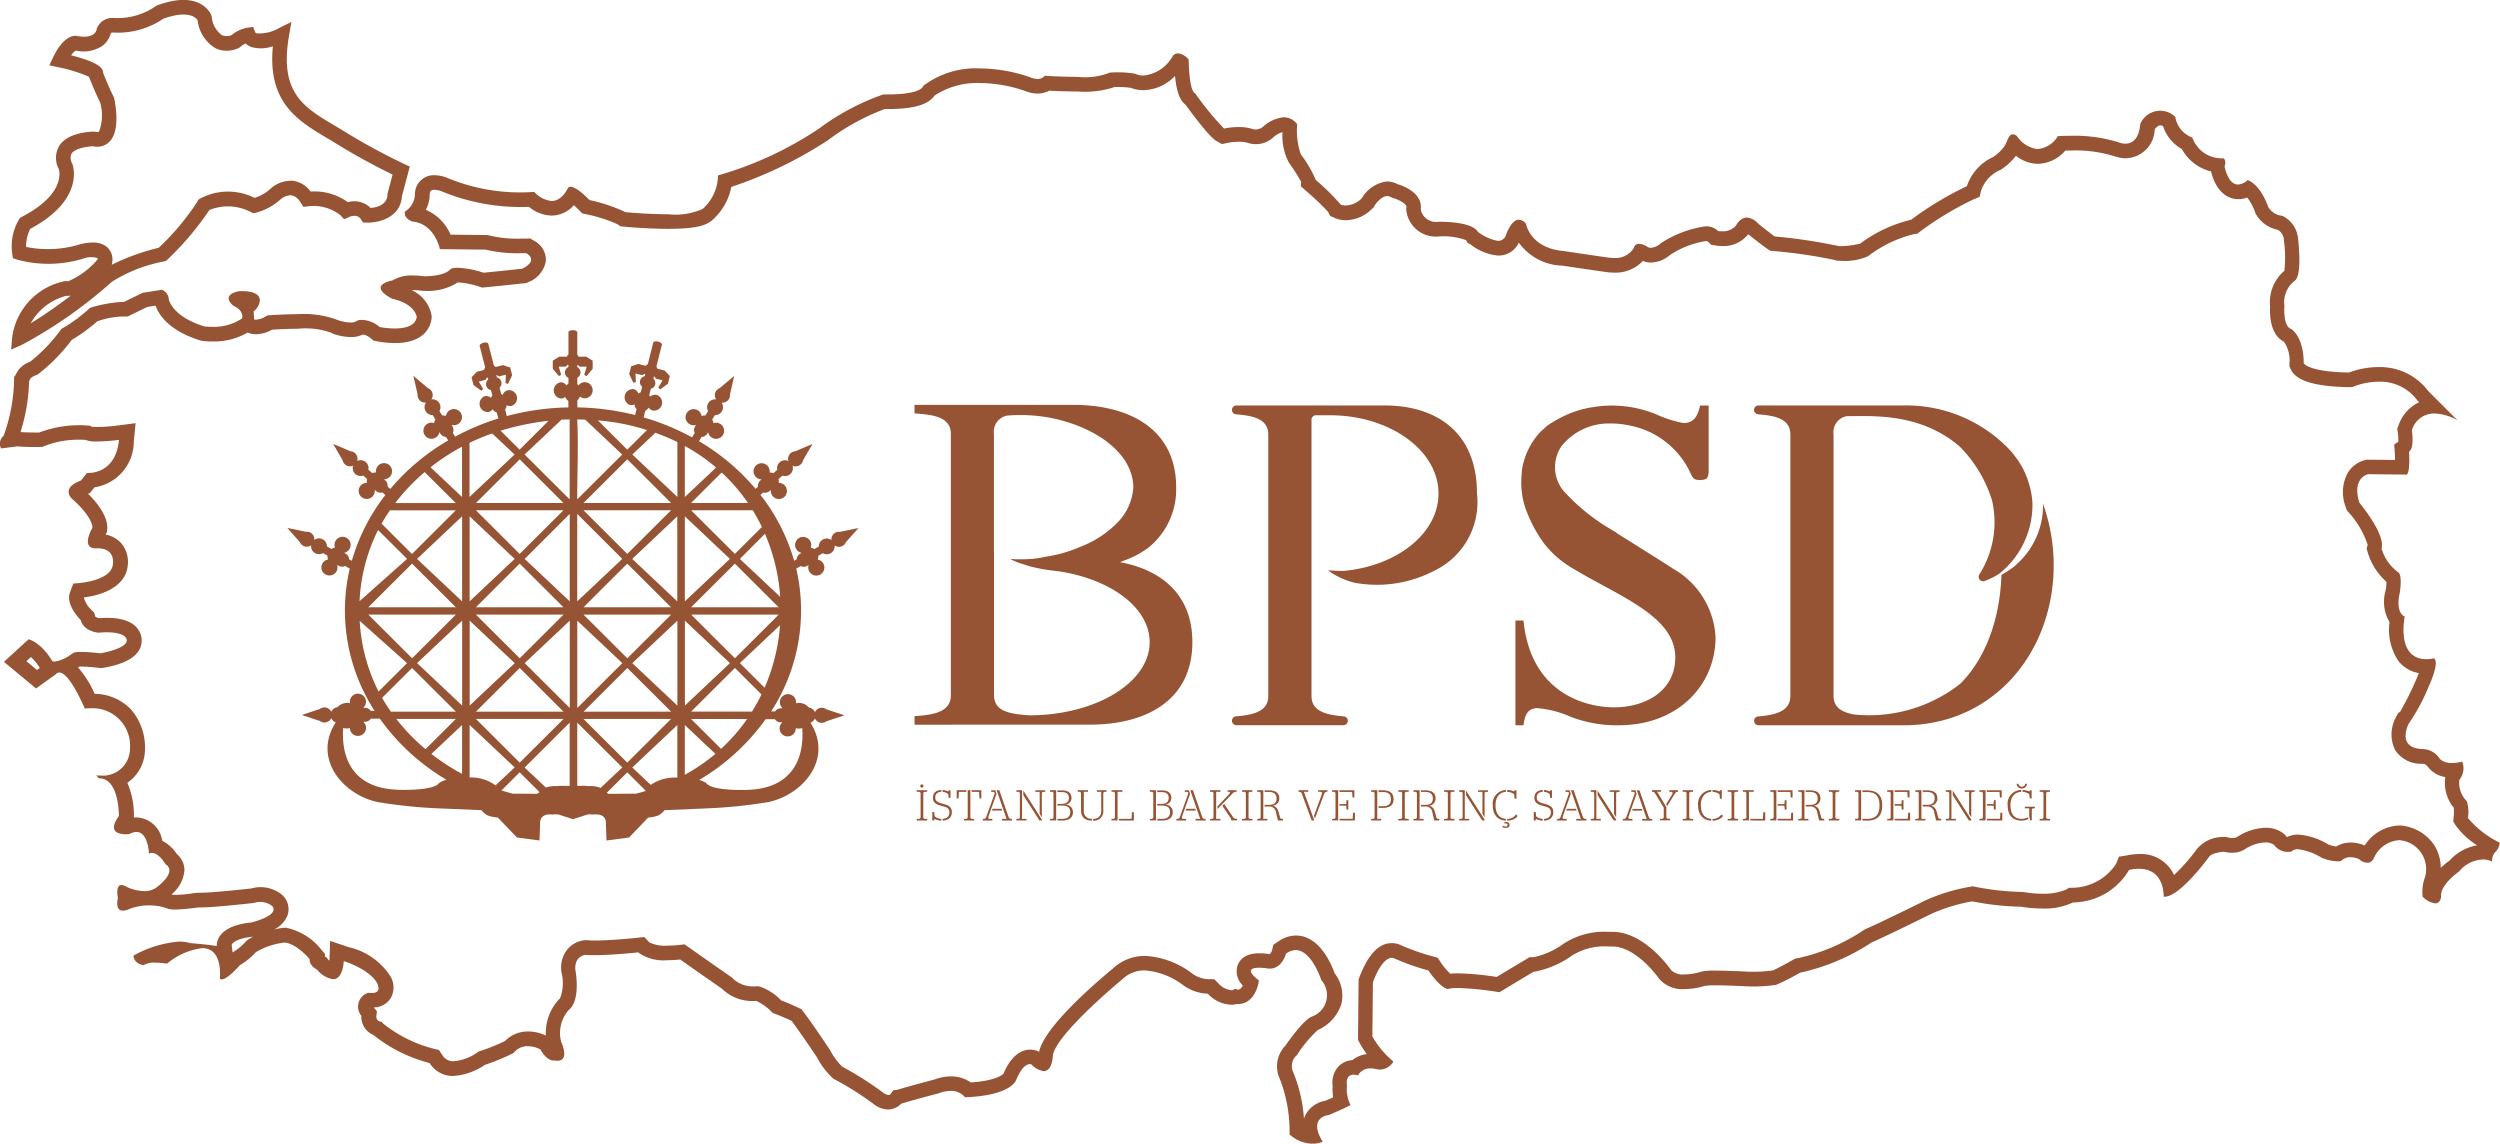 <svg xmlns="http://www.w3.org/2000/svg" width="155" height="70.904" viewBox="0 0 155 70.904">
  <g id="Group_1693" data-name="Group 1693" transform="translate(-97.074 -119.207)">
    <g id="Group_1644" data-name="Group 1644" transform="translate(97.074 119.207)">
      <g id="Group_1642" data-name="Group 1642" transform="translate(0.693 0)">
        <path id="Path_1489" data-name="Path 1489" d="M100.141,140.88l.061-.756a4.106,4.106,0,0,1,3.224-3.476l.113-.026.111.032a4.851,4.851,0,0,0,1.857-1.374.128.128,0,0,0-.018-.077,1.461,1.461,0,0,0-.918.05,7.4,7.4,0,0,1-4.061.051l-.265-.088-.039-.277a3.261,3.261,0,0,1,.424-2.13l.065-.1.1-.054c2.7-1.394,2.347-2.821,2.3-2.962a1.474,1.474,0,0,1,.036-1.459c.548-.839,1.973-.865,2.146-.865h0l.094.01c.163.035.2-.007.22-.023a2.817,2.817,0,0,0,.062-1.805c-.331-.67-.645-1.469-.69-1.584a9.01,9.01,0,0,0-1.9-.59l-.555-.123.244-.513c.582-1.22,1.192-1.315,1.366-1.315l.083.008c1.066.2,1.216-.286,1.236-.385l.01-.073.032-.055a1.017,1.017,0,0,1,1.018-.6,4.138,4.138,0,0,0,2.588-.719l.053-.04.063-.024c2.708-1,3.325.553,3.35.619l.02.068a1.588,1.588,0,0,0,.634,1.16.775.775,0,0,0,.6,0,2.082,2.082,0,0,1,.993-.463l.341-.041.131.318a.116.116,0,0,0,.08.074,2.414,2.414,0,0,0,1.364-.306l.8-.4-.151.882c-.6,3.5.908,4.4,2.819,5.536.214.127.43.256.647.39a38.542,38.542,0,0,0,3.681,2l.346.159-.488,1.833c-.087,1.347-1.461,1.662-2.176,1.641l-.237-.007-.129-.2c-.223-.346-.658-.174-.743-.136l-.3.135-.224-.245A2.689,2.689,0,0,0,118.54,132l-.283.034-.153-.241a.9.9,0,0,0-.589-.479.989.989,0,0,0-.683.264,3.709,3.709,0,0,1-1.51.816l-.15.038-.142-.061a3.054,3.054,0,0,0-2.6-.143,18.26,18.26,0,0,1-2.6,3.072l-.086.084-.116.03a9.218,9.218,0,0,0-3.238,1.259,28.639,28.639,0,0,1-5.56,3.9Zm3.406-3.33a3.535,3.535,0,0,0-2.2,1.707c.559-.341,1.389-.888,2.5-1.727A1.077,1.077,0,0,1,103.547,137.55Zm1.648-3.305a1.336,1.336,0,0,1,.884.274,1.049,1.049,0,0,1,.31,1.034l-.011.068a13.878,13.878,0,0,1,2.911-1.052,15.559,15.559,0,0,0,2.391-2.851l.051-.114.1-.071a3.668,3.668,0,0,1,3.4-.057,2.635,2.635,0,0,0,.968-.548,1.89,1.89,0,0,1,1.418-.512,1.621,1.621,0,0,1,1.087.667,3.532,3.532,0,0,1,2.31.659,1.426,1.426,0,0,1,1.408.359c.352-.029,1.023-.17,1.048-.818l0-.05.318-1.2c-.613-.3-1.963-.977-3.435-1.886-.212-.132-.424-.258-.634-.383-1.816-1.081-3.689-2.2-3.353-5.689a2.207,2.207,0,0,1-1.332.049,1.044,1.044,0,0,1-.359-.222,1.39,1.39,0,0,0-.331.216l-.041.036-.048.025a1.684,1.684,0,0,1-1.43.028,2.32,2.32,0,0,1-1.125-1.745c-.063-.105-.492-.68-2.126-.094a5.027,5.027,0,0,1-3.173.853c-.02,0-.053.014-.089.068a1.416,1.416,0,0,1-.545.78,2.134,2.134,0,0,1-1.619.274,1.033,1.033,0,0,0-.291.294c1.77.449,1.984.816,1.983,1.089.1.249.375.928.648,1.475l.025.05.012.055c.073.327.4,2-.292,2.69a1.066,1.066,0,0,1-1,.28c-.374.009-1.135.125-1.35.456a.661.661,0,0,0,.044.619l.009.022c.034.09.789,2.209-2.615,4.024a2.439,2.439,0,0,0-.256,1.12,6.821,6.821,0,0,0,3.231-.129A3.1,3.1,0,0,1,105.2,134.244ZM105.021,124h0Zm-.828-1.677Zm2.2-1.105h0Z" transform="translate(-100.141 -119.207)" fill="#965435"/>
      </g>
      <g id="Group_1643" data-name="Group 1643" transform="translate(0 3.313)">
        <path id="Path_1490" data-name="Path 1490" d="M169.926,135.258c.1,1.116.358,1.574.648,1.789,1.454,1.992,1.819,2.2,1.959,2.277l.3.169.336-.073a3.813,3.813,0,0,1,.716-.072,1.9,1.9,0,0,1,.547.067,1.589,1.589,0,0,0,.508.082,1.568,1.568,0,0,0,1.032-.382l.014-.012.017-.016a1.538,1.538,0,0,1,.586-.338,3.551,3.551,0,0,0,.407,1.909,11.971,11.971,0,0,1,.749,1.167l-.022.282.341.3a16.65,16.65,0,0,1,1.355,1.291l.124.25.3.132a1.7,1.7,0,0,0,.68.132,2.336,2.336,0,0,0,1.612-.7l.092-.083.066-.113c.119-.195.466-.6.782-.6a.578.578,0,0,1,.263.075l.081.043.094.025c.23.065.793.326.761.556l-.019.138.023.137a1.84,1.84,0,0,0,1.849,1.539,2.337,2.337,0,0,0,.252-.014h.02a3.96,3.96,0,0,1,1.569.235l.1.165.183.1.008.006a3.2,3.2,0,0,0,1.7.683,1.386,1.386,0,0,0,1.283-.8,3.428,3.428,0,0,0,2.7,1.425c.212.032,1.558.234,2.69.394a3.213,3.213,0,0,0,.5.038,2.312,2.312,0,0,0,1.8-.724,1.3,1.3,0,0,0,.509.1,1.852,1.852,0,0,0,1.156-.457,5.593,5.593,0,0,1,2.225-.872.483.483,0,0,1,.139.015l.194.208.3.052a2.424,2.424,0,0,0,.4.031,1.924,1.924,0,0,0,1.585-.706l.028-.027.018.018.044.035c.2.163.89.7,1.107.847l.186.122.221.021a31.37,31.37,0,0,1,3.812.561l.136.041.142,0a3.616,3.616,0,0,0,1.718-.263l.06-.033.054-.04a7.633,7.633,0,0,1,2.763-1.312l.229-.036.183-.142a19.516,19.516,0,0,1,3.282-1.974l.386-.16.1-.415a2.178,2.178,0,0,1,1.144-1.237l.048-.022.045-.027a3.6,3.6,0,0,0,.89-.816l.026-.033a2.213,2.213,0,0,0,1.359.5,2.3,2.3,0,0,0,1.7-.821c.11,0,.241-.005.387-.005a8.049,8.049,0,0,1,2.741.382l.009,0,.009,0a1.823,1.823,0,0,0,.6.1,1.845,1.845,0,0,0,1.8-1.8c.088-.11.224-.24.345-.24a.424.424,0,0,1,.171.047,2.514,2.514,0,0,0,1.165,1.418,2.83,2.83,0,0,0,1.814,1.393c.188.828.724,1.716,1.692,1.716a1.545,1.545,0,0,0,.549-.1,3.144,3.144,0,0,1,.488.918l.018.049.023.046a2.018,2.018,0,0,0,1.363.988.769.769,0,0,1,.379.573l0,.036,0,.035a7.391,7.391,0,0,1,.029,1.9,2.545,2.545,0,0,0-.883,2.2c-.03.524,0,1.759.853,2.188a2.029,2.029,0,0,1,.348,1.344v.194l.08.177c.321.712,1.5,1.075,3.618,1.109h.19l.172-.07a4.362,4.362,0,0,1,1.484-.268,2.85,2.85,0,0,1,2.369,1.137l.035.045.041.041.05.05a2.46,2.46,0,0,0-1.272,1.42l-.086.227.037.238a2.824,2.824,0,0,1,.028.563l-.252.173.037.517c.01.142.015.3.015.44l-1.648-.016h-.1l-.1.021a1.769,1.769,0,0,0-1.107.834,2.542,2.542,0,0,0-.1,2.09l.054.173.116.139a5.631,5.631,0,0,1,1.189,2.022l-.068.226.075.257a3.921,3.921,0,0,0,1.155,1.808,3.767,3.767,0,0,1-.045.527,2.469,2.469,0,0,0,.238,1.975,3.465,3.465,0,0,0,.563,2.427,2.064,2.064,0,0,0,1.251.733c-.058.157-.136.349-.242.581a18.883,18.883,0,0,1-.924,1.83l-.111.056-.135.258a2.216,2.216,0,0,0-.065,2.03,1.9,1.9,0,0,0,1.726.863l.036.017.045-.01a.656.656,0,0,1,.225.174,1.655,1.655,0,0,0,1.089.645,2.437,2.437,0,0,0,.52,1.9,2.708,2.708,0,0,1,0,.562l-.027.3.162.257a4.811,4.811,0,0,0,1.315,1.214,2.979,2.979,0,0,0-1.7.937,4.925,4.925,0,0,0-.551.461,2.7,2.7,0,0,0-.4-1.4,2.794,2.794,0,0,0-1.967-1.214l-.05-.007-.028,0a1.185,1.185,0,0,0-.128-.005,2.653,2.653,0,0,0-2.145,1.238,2.237,2.237,0,0,0-.863-.183,1.714,1.714,0,0,0-.907.248,2.359,2.359,0,0,1-.494-.131,4.151,4.151,0,0,0-1.845-.61,1.583,1.583,0,0,0-.7.151.109.109,0,0,1-.059-.045l-.065-.09-.085-.072a1.767,1.767,0,0,0-1.139-.366,3.4,3.4,0,0,0-1.755.571l.009-.019-.042.037a.688.688,0,0,1-.26.045,1.136,1.136,0,0,1-.277-.037l-.135-.034-.139.008a2.1,2.1,0,0,0-1.649.751,11.752,11.752,0,0,1-1.415,1.606,2.249,2.249,0,0,0-2.15-1.3,3.853,3.853,0,0,0-.809.092l-.457.073-.176.439a3.278,3.278,0,0,1-2.739,1.488l-.183,0-.174.111a3.618,3.618,0,0,1-1.5.257,6.944,6.944,0,0,1-1.123-.1l-.067-.011h-.068a16.289,16.289,0,0,1-2.842-.31l-.177-.04-.179.031a11.313,11.313,0,0,0-2.759.839c-.2.1-2.9,1.433-3.678,1.763l-.076.032-.068.045a12.006,12.006,0,0,1-4.057,1.74l-.183.021-.161.091c-.458.26-1.041.571-1.251.657a9.248,9.248,0,0,1-1.215.081c-.165,0-.328,0-.49-.014-.044,0-1.092-.056-1.851-.056a3.805,3.805,0,0,0-.861.058l-.044.011-.039.013a3.52,3.52,0,0,1-.976.154,1.057,1.057,0,0,1-.825-.265c-.256-.362-1.768-2.375-3.631-2.375l-.095,0c-.053,0-.138-.005-.247-.005a4.614,4.614,0,0,0-2.729.761,4.8,4.8,0,0,1-1.83.816h-.249l-.214.128c-.013.008-1.128.674-1.825,1.095a18.485,18.485,0,0,0-2.386-.223,4.611,4.611,0,0,0-.488.023,3.83,3.83,0,0,1-.6-.718l-.188-.274-.321-.087a14.192,14.192,0,0,1-1.949-.685,1.2,1.2,0,0,0-.55-.13c-.3,0-1.225,0-2.022,2.1l-.057.151,0,.161-.033,3.362,0,.228.106.2a5.428,5.428,0,0,0,.438.676,1.752,1.752,0,0,0-.9.376,1.294,1.294,0,0,0-.9.437,1.481,1.481,0,0,0-.32,1.156,3.191,3.191,0,0,0,.033.711c-.143.064-.31.137-.5.217a1.7,1.7,0,0,0-1.21.864,1.558,1.558,0,0,0-.1.252,9.229,9.229,0,0,0-.712-3,.912.912,0,0,1,.173-.853l.082-.073.062-.09a7.838,7.838,0,0,1,1.251-1.487h0l.033-.015a2.674,2.674,0,0,0,1.434-1.618,2.254,2.254,0,0,0-.418-1.882c-.221-.618-.966-2.345-2.4-2.346a1.9,1.9,0,0,0-1.14.4l-.263.173-.074.321a.726.726,0,0,1-.141.254l-.008,0-.015,0-.015,0a4.343,4.343,0,0,0-.615-.048c-.9,0-1.234.42-1.355.772a1.206,1.206,0,0,0,.329,1.222c-.065.139-.163.26-.3.26H173.8l-.135-.052-.187.09-.043,0a1.226,1.226,0,0,1-.822-.428l-.258-.257h-.368a1.847,1.847,0,0,1-.975-.335,5.307,5.307,0,0,0-2.932-1.109,2.89,2.89,0,0,0-2.009.785c-1.293,1.069-4.249,3.651-4.574,5.161l-.042-.021a1.137,1.137,0,0,0-.5-.114c-.472,0-1.145.259-1.668,1.5l0,0c-.081.08-.522.432-2.025.535a2.133,2.133,0,0,0-1.231-.376,2.955,2.955,0,0,0-1.007.19c-.269.07-1.659.438-2.32.644l-.247.028-.167.24a.22.22,0,0,1-.131.051.68.68,0,0,1-.349-.158,20.54,20.54,0,0,0-2.522-1.6,4.143,4.143,0,0,1-.738-1l-.022-.042-.026-.039c-.042-.063-1.039-1.557-1.6-2.3l-.135-.178-.2-.095c-.07-.033-.613-.286-1.058-.451a3.306,3.306,0,0,0-1.283-.842l-.152-.043-.165.017c-.012,0-.049,0-.1,0a1.789,1.789,0,0,1-1.275-.47l-.066-.071-.08-.055s-1.4-.974-2.588-1.813l-.286-.2-.345.042a6.324,6.324,0,0,1-.681.036,2.19,2.19,0,0,1-1.156-.2l-.309-.332-.451.049c-.015,0-1.55.167-2.607.167-.189,0-.348-.005-.474-.016l-.063-.005-.063,0a1.62,1.62,0,0,0-1.085.538,1.786,1.786,0,0,0-.406,1.359l0,.054.01.051a2.618,2.618,0,0,1-.092,1.616l-.055.043-.047.051a3.1,3.1,0,0,0-.775,2.2,2.657,2.657,0,0,0-1.095-.252,1.991,1.991,0,0,0-1.433.59,11.4,11.4,0,0,1-1.472.6l-.147.043-.124.089a3,3,0,0,1-1.44.525.782.782,0,0,1-.716-.4l-.2-.3-.352-.081a8.4,8.4,0,0,1-3.105-1.554l-.086-.1-.172-.049a.308.308,0,0,1-.167-.31l.039-.3-.2-.241a1.251,1.251,0,0,0,1.051-.576,1.339,1.339,0,0,0-.025-1.371h0a4.188,4.188,0,0,0-2.577-1.791l-1.152-.388L117.5,190.1c0,.008,0,.017,0,.026-.032-.03-.067-.063-.1-.1l-.085-.118-.1-.038.011-.16-.233-.279a3.743,3.743,0,0,0-2.177-1.349l-.086-.007-.086.009c-.054.006-.272.032-.567.1a1.656,1.656,0,0,0,.835-.907,1.19,1.19,0,0,0-.276-1.166l-.039-.043-.045-.038a2.1,2.1,0,0,0-1.894-.388c-.715.082-2.459.265-3.146.265h-.122a2.507,2.507,0,0,0-.345.035,8.376,8.376,0,0,1-1.048.1,1.732,1.732,0,0,1-.2-.009l-.086-.03a2.125,2.125,0,0,0,.8-1.51,1.305,1.305,0,0,0-.466-.975,2.466,2.466,0,0,0-.913-.836,1.683,1.683,0,0,0-1.57-1.443,1.558,1.558,0,0,0-.185.011v-.088a5.08,5.08,0,0,0-.408-2.069,2.517,2.517,0,0,0,1.093-2.06,3.593,3.593,0,0,0-.883-2.508,3.169,3.169,0,0,0-2.237-.948,6.431,6.431,0,0,0-1.028-1.637l.04-.026.056-.029c.028,0,.067,0,.116,0a10.272,10.272,0,0,1,1.091.084l.127.015.127-.021c1.285-.215,2.061-.639,2.306-1.259a1.184,1.184,0,0,0-.163-1.154c-.2-.278-.689-.684-1.9-.684-.157,0-.323.007-.5.02a.58.58,0,0,1-.235-.1l-.064-.245-.182-.176a1.6,1.6,0,0,1-.455-.752l.005-.014c1.285-.162,2.585-.74,2.709-1.961a1.783,1.783,0,0,0-.369-1.361,1.7,1.7,0,0,0-1-.573l.079-.148.018-.176c.038-.365-.081-1.112-1.188-2.211l.122-.045.157-.2.122-.152a2.87,2.87,0,0,0,2.437-2.844l.111-1.132-1.128.147a11.632,11.632,0,0,1-1.247.09,2.323,2.323,0,0,1-.345-.019l-.11-.06-.189-.016c-.018,0-.184-.015-.442-.015a6.882,6.882,0,0,0-2.507.451l-.291,0c-.356,0-.657-.01-.876-.028a11.349,11.349,0,0,0,.532-3.16l.012-.024c.065-.129.113-.223.406-.339l.117-.047.1-.077a11.041,11.041,0,0,0,2.006-2.062,10.453,10.453,0,0,0,1.592-1.162l.112-.034a5.046,5.046,0,0,1,1.557-.259h.209l.188-.092,1.029-.5.515-.082c.171.5.763,1.541,2.773,2.158l.073.022.075.01a4.922,4.922,0,0,0,.584.032,4.172,4.172,0,0,0,2.2-.551l.123.042a1.244,1.244,0,0,0,.4.061,2.057,2.057,0,0,0,.983-.279c.3-.022.918-.059,1.582-.059a4.784,4.784,0,0,1,2.1.245l.1.061.107.036a3.48,3.48,0,0,0,1,.171,1.671,1.671,0,0,0,.75-.159.985.985,0,0,1,.493.241l.17.137.214.044a6.118,6.118,0,0,0,1.115.108c1.844,0,2.2-1.038,2.262-1.484l.017-.116-.013-.117a2.137,2.137,0,0,0-1.231-1.562l.129,0a3.706,3.706,0,0,1,.514.038l.052.007.05,0h.077a3.479,3.479,0,0,0,2.043-.526h0a4.97,4.97,0,0,1,1.342.27l.172.052.179-.018c.016,0,1.568-.156,2.406-.249l.139-.015.128-.057a1.727,1.727,0,0,0,1.09-1.319,1.332,1.332,0,0,0-.734-1.245l-.233-.143-.273.01c-.008,0-.14,0-.343,0a7.468,7.468,0,0,1-1.888-.186l-.122-.036h-.127l-2.19-.023a2.911,2.911,0,0,0-1.533-1.541,2.167,2.167,0,0,0,.241-.978c.017-.265.2-.265.274-.265a1.47,1.47,0,0,1,.4.069,12.788,12.788,0,0,0,4.946,1c.178,0,.356,0,.533-.012a2.287,2.287,0,0,0,1.4.543,1.859,1.859,0,0,0,1.383-.643c.09.079.2.182.329.314l.185.189.258.059a9.163,9.163,0,0,1,1.921.612l.2.136.237.022c.057.006,1.422.133,2.731.133,1.736,0,2.367-.218,2.729-.55a3.635,3.635,0,0,0,1.172-2.05,25.887,25.887,0,0,0,5.951-2.867l.024-.015.023-.017a13.99,13.99,0,0,1,3.514-1.929l.2,0c1.584,0,2.5-.263,2.9-.844a4.838,4.838,0,0,1,2.824-.768,8.848,8.848,0,0,1,2.761.485,2.082,2.082,0,0,0,.79.167,1.513,1.513,0,0,0,.725-.177c.391.02,1.069.049,1.755.049a5.79,5.79,0,0,0,2.308-.28l.182,0a5.991,5.991,0,0,1,.816.054,2.121,2.121,0,0,0,.782.145,2.78,2.78,0,0,0,1.96-.891m52.491,4.266h0M219.9,142.34h0m-86.753.135h0m-9.444.089h0m81.854,2.343h0M191.537,145h0m7.741,1.071h0M98.992,171.294a2.956,2.956,0,0,1,.547.678l-.172.124-.656-.543.281-.258m3.18.464h0m145.266,6.14h0m-142.17,7.937h0m7.489,2.8a2.946,2.946,0,0,0-.326.2l-.086.063-.068.077a3.3,3.3,0,0,1-.751.613l-.032.018-.057-.463c.034-.117.324-.414,1.32-.509m66.037,5.77h0m-8.683-60.536a.4.4,0,0,0-.321.151,2.322,2.322,0,0,1-1.824,1.222,1.118,1.118,0,0,1-.523-.116,6.68,6.68,0,0,0-1.074-.083c-.288,0-.476.016-.476.016a4.192,4.192,0,0,1-2.015.265c-1.017,0-2.033-.066-2.033-.066a.55.55,0,0,1-.447.194,1.2,1.2,0,0,1-.463-.106,9.718,9.718,0,0,0-3.089-.545,5.4,5.4,0,0,0-3.527,1.077c-.172.483-1.585.536-2.2.536-.173,0-.283,0-.283,0a14.873,14.873,0,0,0-3.96,2.1,22.2,22.2,0,0,1-6.284,2.921,2.847,2.847,0,0,1-.952,2.079,4.169,4.169,0,0,1-2.136.329c-1.282,0-2.647-.129-2.647-.129a10.253,10.253,0,0,0-2.235-.752c-.654-.667-1-.822-1.171-.822a.171.171,0,0,0-.18.115c-.314.58-.675.765-1.006.765a1.689,1.689,0,0,1-1.072-.565c-.295.024-.583.034-.864.034a11.77,11.77,0,0,1-4.625-.943,2.434,2.434,0,0,0-.726-.126,1.172,1.172,0,0,0-1.177,1.144,1.294,1.294,0,0,1-.62,1.109c-.094.435.453.62.453.62,1.4.124,1.712,1.713,1.712,1.713l2.831.03a8.633,8.633,0,0,0,2.146.223c.23,0,.377-.006.377-.006.81.5-.251.967-.251.967-.843.094-2.4.248-2.4.248a5.815,5.815,0,0,0-1.6-.308c-.359,0-.449.091-.449.091-.355.41-1.355.436-1.6.436h-.053a4.619,4.619,0,0,0-.639-.047,2.276,2.276,0,0,0-1.288.3c-1.679.375,0,1.151,0,1.151,1.4.311,1.493,1.121,1.493,1.121-.086.581-.768.712-1.368.712a5.248,5.248,0,0,1-.934-.09,1.76,1.76,0,0,0-1.1-.442.867.867,0,0,0-.273.037.654.654,0,0,1-.437.125,2.641,2.641,0,0,1-.714-.125,5.924,5.924,0,0,0-2.587-.389c-.991,0-1.862.078-1.862.078a1.326,1.326,0,0,1-.7.26.366.366,0,0,1-.108-.012l-.03-.5a1,1,0,0,0,.374-.589c.092-.587-.658-.667-1.074-.667-.156,0-.265.011-.265.011-1.117.278-.281.9-.281.9.685.312.528.78.528.78a3.12,3.12,0,0,1-1.867.52,4,4,0,0,1-.467-.024c-2.025-.622-2.209-1.679-2.209-1.679a.656.656,0,0,0-.435-.592l-1.184.187-1.151.562a7.9,7.9,0,0,0-2.115.372,9.379,9.379,0,0,1-1.776,1.307,9.918,9.918,0,0,1-1.928,2.024c-.87.345-.843.87-1,.933a10.781,10.781,0,0,1-.652,3.671.623.623,0,0,0-.157.779l1.028-.127c.313.032.723.039,1.038.039.28,0,.487-.006.487-.006a5.785,5.785,0,0,1,2.311-.447c.227,0,.365.012.365.012a1.794,1.794,0,0,0,.72.1,12.483,12.483,0,0,0,1.364-.1c-.19,1.932-1.567,2.054-1.913,2.054-.05,0-.078,0-.078,0l-.375.468c-1.275.469-.559,1.121-.559,1.121,1.339,1.184,1.275,1.8,1.275,1.8-.636,1.193-.028,1.281.164,1.281a.466.466,0,0,0,.054,0l.1,0c1.131,0,.954.966.954.966-.093,1.151-2.456,1.214-2.456,1.214l-.221.589c-.251.777.686,1.683.686,1.683.188.716,1.09.777,1.09.777.193-.017.364-.024.516-.024.978,0,1.164.305,1.164.305.5.653-1.556,1-1.556,1a10.9,10.9,0,0,0-1.2-.089c-.57,0-.492.12-.578.12a2.212,2.212,0,0,1-1.065.48c-.116,0-.15-.045-.15-.045-.715-1.184-1.462-1.338-1.462-1.338l-1.525,1.4,1.991,1.65,1.214-.873a.3.3,0,0,1,.228-.116c.645,0,1.579,2.234,1.579,2.234.128-.011.25-.016.367-.016a2.32,2.32,0,0,1,2.434,2.506,1.677,1.677,0,0,1-1.832,1.664,2,2,0,0,1-.256-.014l.157.187h.024c1.25,0,1.221,2.333,1.221,2.333-.728,1.01.015,1.133.423,1.133a1.937,1.937,0,0,0,.229-.013.925.925,0,0,1,.435-.129c.733,0,.779,1.343.779,1.343a.4.4,0,0,1,.181-.043c.438,0,.846.7.846.7.777.5-.592,1.462-.592,1.462a1.266,1.266,0,0,1-.732.206,2.825,2.825,0,0,1-1.1-.266.636.636,0,0,0-.311-.111c-.39,0-.22.8-.22.8-.136.641.085.789.316.789a1.012,1.012,0,0,0,.4-.106,3.385,3.385,0,0,1,1.21-.221,3.287,3.287,0,0,1,1.219.221,2.133,2.133,0,0,0,.444.038,13.49,13.49,0,0,0,1.393-.131l.122,0c.924,0,3.33-.28,3.33-.28a1.221,1.221,0,0,1,.389-.064,1.206,1.206,0,0,1,.732.249c.529.589-1.275,1.027-1.275,1.027-2.3.217-2.148,1.462-2.148,1.462-.5-.093-1.649-.184-1.649-.184a2.3,2.3,0,0,0-.68-.094,6.918,6.918,0,0,0-2.837.87c.033.529.622.592.622.592a1.326,1.326,0,0,1,.732-.155,4.874,4.874,0,0,1,.73.061,4.171,4.171,0,0,1,2.18-.961c1.32,0,1.088,1.895,1.088,1.895a.159.159,0,0,0,.117.045c.366,0,1.128-.886,1.128-.886a4.188,4.188,0,0,0,.993-.809,4.5,4.5,0,0,1,1.777-.592c.749.06,1.556,1.027,1.556,1.027-.03.434.465.655.465.655a1.581,1.581,0,0,0,.987.591c.629,0,.662-1.122.662-1.122,1.679.558,2.055,1.339,2.055,1.339.278.553-.075.64-.324.64a1.183,1.183,0,0,1-.205-.018.9.9,0,0,0-.435,1.432,1.215,1.215,0,0,0,.747,1.185,9.254,9.254,0,0,0,3.486,1.743,1.676,1.676,0,0,0,1.47.8,3.955,3.955,0,0,0,1.965-.693,13.348,13.348,0,0,0,1.77-.731,1.084,1.084,0,0,1,.88-.422,1.775,1.775,0,0,1,.781.2c.347.623.692.691.826.691a.27.27,0,0,0,.059-.005,1.051,1.051,0,0,0,.172.016c.794,0,.227-1.188.227-1.188a2.17,2.17,0,0,1,.462-1.948c.795-.62.423-2.5.423-2.5-.066-.888.641-.928.641-.928.16.013.347.019.549.019,1.118,0,2.7-.173,2.7-.173a2.689,2.689,0,0,0,1.818.484,7.061,7.061,0,0,0,.793-.043c1.193.84,2.592,1.815,2.592,1.815a2.677,2.677,0,0,0,1.937.759c.117,0,.187-.007.187-.007a3.188,3.188,0,0,1,1.018.752c.42.133,1.172.486,1.172.486.553.731,1.571,2.257,1.571,2.257a4.827,4.827,0,0,0,1.018,1.328,19.32,19.32,0,0,1,2.5,1.572,1.49,1.49,0,0,0,.89.338,1.127,1.127,0,0,0,.814-.359c.707-.221,2.323-.644,2.323-.644a2.079,2.079,0,0,1,.734-.149,1.09,1.09,0,0,1,.9.394c2.963-.108,3.187-1.109,3.187-1.109.35-.829.679-.945.835-.945a.231.231,0,0,1,.1.017,1.248,1.248,0,0,0,.763.414c.552,0,.566-.992.566-.992.245-1.35,4.293-4.692,4.293-4.692a1.973,1.973,0,0,1,1.41-.559,4.5,4.5,0,0,1,2.372.915,2.746,2.746,0,0,0,1.529.528h0a2.088,2.088,0,0,0,1.454.685,1.058,1.058,0,0,0,.317-.041l.077,0c1.168,0,1.319-1.464,1.319-1.464-.866-.67-.418-.789.012-.789a3.467,3.467,0,0,1,.474.037,1.03,1.03,0,0,0,.195.019c.757,0,1-.925,1-.925a1.015,1.015,0,0,1,.6-.224c.993,0,1.59,1.862,1.59,1.862a1.408,1.408,0,0,1-.577,2.256c-.553.2-1.659,1.815-1.659,1.815a1.839,1.839,0,0,0-.423,1.837,9,9,0,0,1,.689,3.652,2.131,2.131,0,0,0,1.422.58,1.615,1.615,0,0,0,.634-.118c-.952-1.549.374-1.658.374-1.658.907-.378,1.351-.619,1.351-.619a2.135,2.135,0,0,1-.221-1.2c-.082-.572.2-.682.423-.682a.876.876,0,0,1,.262.043.837.837,0,0,1,.791-.431,1.3,1.3,0,0,1,.294.032,1.123,1.123,0,0,0,.28.038.964.964,0,0,0,.825-.5,5.676,5.676,0,0,1-1.3-1.55l.033-3.362c.5-1.324.957-1.515,1.177-1.515a.285.285,0,0,1,.14.031,14.925,14.925,0,0,0,2.123.752c.773,1.127,1.2,1.151,1.2,1.151a2.353,2.353,0,0,1,.637-.064,19.949,19.949,0,0,1,2.571.263c.62-.378,2.1-1.263,2.1-1.263a5.8,5.8,0,0,0,2.368-.993,3.76,3.76,0,0,1,2.191-.584c.152,0,.244.006.244.006.033,0,.065,0,.1,0,1.513,0,2.911,2.018,2.911,2.018a1.9,1.9,0,0,0,1.545.622,4.393,4.393,0,0,0,1.265-.2,3.906,3.906,0,0,1,.655-.034c.744,0,1.8.055,1.8.055.185.011.366.016.537.016a9.661,9.661,0,0,0,1.432-.1,14.267,14.267,0,0,0,1.48-.752,13.175,13.175,0,0,0,4.451-1.882c.842-.356,3.739-1.791,3.739-1.791a10.761,10.761,0,0,1,2.5-.752,17.117,17.117,0,0,0,3.03.333,7.828,7.828,0,0,0,1.27.109,4.143,4.143,0,0,0,1.941-.375,4.081,4.081,0,0,0,3.474-2.015,2.931,2.931,0,0,1,.618-.072c1.617,0,1.527,1.733,1.527,1.733l.051,0c.965,0,2.738-2.438,2.738-2.438.175-.308.952-.354.952-.354a2.033,2.033,0,0,0,.5.064,1.4,1.4,0,0,0,.766-.2,2.5,2.5,0,0,1,1.283-.438.893.893,0,0,1,.555.151,1.053,1.053,0,0,0,.88.434,1.011,1.011,0,0,0,.183-.015.588.588,0,0,1,.43-.149,3.609,3.609,0,0,1,1.45.524,2.823,2.823,0,0,0,.993.226.707.707,0,0,0,.224-.026.79.79,0,0,1,.579-.23,1.321,1.321,0,0,1,.531.121.858.858,0,0,0,.512.226c.327,0,.439-.359.439-.359a1.833,1.833,0,0,1,1.527-1.043h.044a1.8,1.8,0,0,1,1.571,2.28,2.705,2.705,0,0,0-.153,1.218,1.328,1.328,0,0,0,.778.419c.333,0,.37-.4.37-.4-.091-.752,1.109-1.571,1.109-1.571a2,2,0,0,1,1.468-.75,1.285,1.285,0,0,1,.589.13.773.773,0,0,1,.2-.6.882.882,0,0,0,.266-.573,6.037,6.037,0,0,1-1.97-1.529,2.291,2.291,0,0,0-.067-1.04,1.608,1.608,0,0,1-.465-1.328,1.125,1.125,0,0,0,.178-1.127,2.658,2.658,0,0,1-.632.086c-.641,0-.806-.331-.806-.331a1.287,1.287,0,0,0-.951-.533.421.421,0,0,0-.046,0c-1.683-.046-.885-1.571-.885-1.571a12.208,12.208,0,0,0,1.193-2.191c.794-1.749.378-1.861.378-1.861a2.572,2.572,0,0,1-.474.048c-1.9,0-1.341-2.637-1.341-2.637-.619-.311-.309-1.459-.309-1.459.178-1.193-.09-1.284-.09-1.284a2.836,2.836,0,0,1-1.04-1.484c.266-.885-1.372-2.834-1.372-2.834-.486-1.55.532-1.77.532-1.77l2.411.024c.221-.2.133-1.416.133-1.416.353-.242.178-1.329.178-1.329a1.433,1.433,0,0,1,1.41-1.043,3.133,3.133,0,0,1,1.421.424l-1.813-1.813a3.744,3.744,0,0,0-3.084-1.488,5.2,5.2,0,0,0-1.832.337c-2.567-.042-2.808-.577-2.808-.577,0-1.661-.775-2.124-.775-2.124-.529-.154-.422-1.438-.422-1.438a1.652,1.652,0,0,1,.644-1.55c.486-.353.2-2.634.2-2.634a1.732,1.732,0,0,0-.973-1.393,1.134,1.134,0,0,1-.864-.532c-.553-1.5-1.283-1.683-1.283-1.683a.967.967,0,0,1-.6.276c-.643,0-.836-1.14-.836-1.14a.451.451,0,0,0-.045-.486h-.038a1.923,1.923,0,0,1-1.911-1.284,1.647,1.647,0,0,1-1.06-1.284,1.338,1.338,0,0,0-2.17.444c-.088,1.042-.595,1.217-.926,1.217a.93.93,0,0,1-.291-.045,9.153,9.153,0,0,0-3.071-.445c-.493,0-.823.025-.823.025a1.634,1.634,0,0,1-1.261.8,1.8,1.8,0,0,1-1.286-.823.489.489,0,0,0-.249-.09c-.285,0-.321.486-.562.8a2.685,2.685,0,0,1-.646.6,3.077,3.077,0,0,0-1.638,1.815,20.368,20.368,0,0,0-3.453,2.078,8.654,8.654,0,0,0-3.166,1.484,5.481,5.481,0,0,1-1.3.154,33.67,33.67,0,0,0-3.985-.6c-.2-.13-1.039-.8-1.039-.8a1,1,0,0,0-.694-.371c-.442,0-.678.5-.678.5a1.07,1.07,0,0,1-.866.35,1.555,1.555,0,0,1-.243-.017,1.031,1.031,0,0,0-.787-.289,6.785,6.785,0,0,0-2.754,1.041,1.007,1.007,0,0,1-.626.288.349.349,0,0,1-.191-.046,1.087,1.087,0,0,0-.546-.2.307.307,0,0,0-.315.25,1.319,1.319,0,0,1-1.256.625,2.239,2.239,0,0,1-.361-.027c-1.238-.175-2.722-.4-2.722-.4-2.1-.175-2.347-1.683-2.347-1.683a.6.6,0,0,0-.443-.262c-.485,0-.8.948-.8.948a.5.5,0,0,1-.5.365,2.814,2.814,0,0,1-1.246-.564c-.352-.585-1.939-.62-2.312-.62h-.079a1.471,1.471,0,0,1-.193.013.962.962,0,0,1-.958-.787c.155-1.127-1.416-1.55-1.416-1.55a1.466,1.466,0,0,0-.678-.175,2.115,2.115,0,0,0-1.558,1.039,1.452,1.452,0,0,1-.994.451.826.826,0,0,1-.311-.053,14.007,14.007,0,0,0-1.549-1.529,7.452,7.452,0,0,0-.928-1.592,4.483,4.483,0,0,1-.224-1.861,1.038,1.038,0,0,0-.84-.435,2.221,2.221,0,0,0-1.283.592.691.691,0,0,1-.665.13,2.751,2.751,0,0,0-.836-.115,4.656,4.656,0,0,0-.911.093,18.039,18.039,0,0,1-1.794-2.19c-.378-.112-.4-2.082-.4-2.082a.983.983,0,0,0-.673-.393Z" transform="translate(-97.074 -133.872)" fill="#965435"/>
      </g>
    </g>
    <g id="Group_1690" data-name="Group 1690" transform="translate(153.774 144.313)">
      <g id="Group_1645" data-name="Group 1645">
        <path id="Path_1491" data-name="Path 1491" d="M350.27,250.146h-2.253v-.53c1.087-.08,2.253-.212,2.253-1.3v-16.2c0-1.087-1.167-1.193-2.253-1.272v-.53h9.834c3.472,0,6.362,1.484,6.388,5.063v.053a4.63,4.63,0,0,1-1.723,3.738h0a5.518,5.518,0,0,1-1.352.742h0c-.132.053-.292.106-.4.159,2.571.477,4.48,2.015,4.48,4.957,0,3.605-2.863,5.116-6.362,5.116H350.27Zm2.677-10.656v8.827c0,1.06,1.113,1.166,2.174,1.246,4.135,0,7.475-2.041,7.475-4.533,0-2.094-2.306-3.843-5.487-4.374l-.217-.03c-.206-.019-.521-.06-.908-.122-.047-.009-.113-.021-.174-.033-.265-.053-.5-.106-.689-.159-.123-.038-.141-.047-.239-.08a5.479,5.479,0,0,1-.8-.291.62.62,0,0,1-.079-.053l-.027-.026s.164.021.318.026c.046,0,.159,0,.159,0h.371c.08,0,.392-.019.5-.026.166-.017.356-.044.424-.053.141-.019.265-.053.4-.079a8.511,8.511,0,0,0,2.015-.557c.053-.026.186-.08.186-.08a6.33,6.33,0,0,0,2.2-1.431,3.415,3.415,0,0,0,1.034-2.253c-.026-1.961-2.067-3.605-4.9-4.241a9.955,9.955,0,0,0-2.942-.186,1.02,1.02,0,0,0-.8,1.14v7.369Z" transform="translate(-348.017 -230.319)" fill="#965435"/>
      </g>
      <g id="Group_1646" data-name="Group 1646" transform="translate(19.684 0.033)">
        <path id="Path_1492" data-name="Path 1492" d="M450.323,235.926a4.712,4.712,0,0,1-2.677,4.8,7.689,7.689,0,0,1-4.851.742c-.132-.026-.26-.067-.4-.106a5.919,5.919,0,0,1-.9-.4c-.124-.072-.2-.124-.291-.186a.617.617,0,0,1-.106-.091c.08.005.519.037.912.038l.032,0c3.332-.3,5.895-2.335,5.895-4.8,0-2.677-3.022-4.851-6.733-4.851h-.865a.275.275,0,0,0-.275.275v17.14c0,.979.994,1.167,2,1.253a.275.275,0,0,1,.251.274h0a.275.275,0,0,1-.275.275h-6.633a.275.275,0,0,1-.275-.275h0a.275.275,0,0,1,.251-.274c1.008-.086,2-.274,2-1.253V232.267c0-1-.994-1.17-2-1.253a.275.275,0,0,1-.252-.274h0a.275.275,0,0,1,.275-.275H444.6C447.725,230.465,450.323,232.055,450.323,235.926Z" transform="translate(-435.134 -230.465)" fill="#965435"/>
      </g>
      <g id="Group_1647" data-name="Group 1647" transform="translate(37.258 0.033)">
        <path id="Path_1493" data-name="Path 1493" d="M525.318,244.832c0,2.969-2.333,5.46-5.991,5.46a7.874,7.874,0,0,1-3-.53,6.468,6.468,0,0,0-2.041-.53c-.663,0-.8.5-.875,1.06h-.5V243.8h.5c.451,4.586,3.949,5.381,5.619,5.381,1.935,0,3.791-1.007,3.791-3.1,0-2.545-3.446-3.764-6.308-5.487a6.181,6.181,0,0,1-1.8-1.537,8.368,8.368,0,0,1-1.113-2.041,4.483,4.483,0,0,1-.265-.981,4.887,4.887,0,0,1-.053-1.06,5.157,5.157,0,0,1,.053-.636,4.478,4.478,0,0,1,1.113-2.227c.212-.186.372-.345.477-.424a7.258,7.258,0,0,1,.768-.451,6.245,6.245,0,0,1,1.988-.663,8.306,8.306,0,0,1,1.193-.106c.053,0,.424.005.848.053a7.272,7.272,0,0,1,1.882.477,7.278,7.278,0,0,0,1.723.557c.716,0,.9-.53,1.034-1.087h.53v4.162c-.052.232-.012.442-.484.454-.437.011-.482-.084-.656-.454a5.247,5.247,0,0,0-3.87-2.942,5.12,5.12,0,0,0-1.14-.106,3.745,3.745,0,0,0-2.969,1.4,2.312,2.312,0,0,0,.08,2.73,12.384,12.384,0,0,0,2.942,2.412c.053.027.08.053.133.08s.132.08.186.106a1.614,1.614,0,0,0,.265.186s3.26,2.041,3.313,2.094A5.186,5.186,0,0,1,525.318,244.832Z" transform="translate(-512.912 -230.465)" fill="#965435"/>
      </g>
      <g id="Group_1688" data-name="Group 1688" transform="translate(0.139 23.484)">
        <g id="Group_1648" data-name="Group 1648" transform="translate(0 0.038)">
          <path id="Path_1494" data-name="Path 1494" d="M348.633,336.563h.15a.1.1,0,0,0,.088-.091v-1.493a.1.1,0,0,0-.088-.094h-.15v-.1h.645v.1h-.15a.1.1,0,0,0-.091.094v1.493a.1.1,0,0,0,.091.091h.15v.1h-.645Zm.217-2.039a.1.1,0,1,1,.1.1A.1.1,0,0,1,348.85,334.524Z" transform="translate(-348.633 -334.42)" fill="#965435"/>
        </g>
        <g id="Group_1649" data-name="Group 1649" transform="translate(0.962 0.391)">
          <path id="Path_1495" data-name="Path 1495" d="M353.451,337.77v.112a.894.894,0,0,1-.4-.1c-.019,0-.04.029-.046.091h-.112v-.524h.121l.024.262A.619.619,0,0,0,353.451,337.77Zm.081.112v-.112c.251-.016.423-.134.423-.415s-.241-.318-.508-.393c-.289-.08-.514-.179-.514-.5,0-.281.176-.466.519-.481v.112c-.259.016-.374.15-.374.361,0,.249.211.308.46.377.31.086.567.169.567.516S353.871,337.867,353.532,337.882Zm0-1.787v-.112a.868.868,0,0,1,.34.086c.021,0,.035-.03.04-.072h.11v.471h-.115l-.024-.233A.573.573,0,0,0,353.532,336.1Z" transform="translate(-352.892 -335.983)" fill="#965435"/>
        </g>
        <g id="Group_1650" data-name="Group 1650" transform="translate(2.476 0.404)">
          <path id="Path_1496" data-name="Path 1496" d="M359.591,336.042h.6v.1h-.463l-.021.406h-.117Zm.682,0h.166v1.685a.1.1,0,0,0,.088.091h.145v.1h-.632v-.1h.142a.1.1,0,0,0,.091-.091Zm.246.1v-.1h.6v.511h-.115l-.024-.406Z" transform="translate(-359.591 -336.042)" fill="#965435"/>
        </g>
        <g id="Group_1651" data-name="Group 1651" transform="translate(4.094 0.404)">
          <path id="Path_1497" data-name="Path 1497" d="M367.111,337.642c-.04.11-.021.177.083.177h.15v.1h-.594v-.1h.072a.146.146,0,0,0,.134-.1l.519-1.445c.027-.078-.011-.131-.07-.131h-.134v-.1h.251l.078.225Zm.243-.447h.567l.037.107h-.642Zm.254-1.153h.166l.578,1.667a.16.16,0,0,0,.131.11h.078v.1h-.623v-.1h.286Z" transform="translate(-366.75 -336.042)" fill="#965435"/>
        </g>
        <g id="Group_1652" data-name="Group 1652" transform="translate(6.179 0.404)">
          <path id="Path_1498" data-name="Path 1498" d="M375.98,337.818h.123a.1.1,0,0,0,.091-.091v-1.493a.1.1,0,0,0-.091-.094h-.123v-.1h.348v1.776h.275v.1h-.623Zm1.576.1h-.147l-1-1.568v-.286l1.148,1.8Zm-.134-.409v-1.364h-.268v-.1h.615v.1h-.123a.1.1,0,0,0-.091.094v1.482Z" transform="translate(-375.98 -336.042)" fill="#965435"/>
        </g>
        <g id="Group_1653" data-name="Group 1653" transform="translate(8.262 0.404)">
          <path id="Path_1499" data-name="Path 1499" d="M385.2,337.818h.123a.1.1,0,0,0,.091-.091v-1.493a.1.1,0,0,0-.091-.094H385.2v-.1h.38v1.873h-.38Zm.46.1v-.1h.294c.3,0,.5-.123.5-.42s-.19-.407-.533-.407h-.265v-.1h.249c.265,0,.463-.1.463-.369,0-.289-.2-.364-.458-.364h-.254v-.107h.257c.348,0,.615.112.615.468a.4.4,0,0,1-.369.412v.005a.456.456,0,0,1,.46.471c0,.364-.281.516-.666.516Z" transform="translate(-385.198 -336.042)" fill="#965435"/>
        </g>
        <g id="Group_1654" data-name="Group 1654" transform="translate(9.986 0.404)">
          <path id="Path_1500" data-name="Path 1500" d="M393.7,337.81v.118c-.4-.011-.672-.185-.672-.645v-1.049a.1.1,0,0,0-.091-.094h-.112v-.1h.637v.1H393.2v1.145A.462.462,0,0,0,393.7,337.81Zm.08.118v-.118a.455.455,0,0,0,.5-.524v-1.145h-.268v-.1h.6v.1h-.112a.1.1,0,0,0-.091.094v1.049A.576.576,0,0,1,393.785,337.928Z" transform="translate(-392.83 -336.042)" fill="#965435"/>
        </g>
        <g id="Group_1655" data-name="Group 1655" transform="translate(12.074 0.404)">
          <path id="Path_1501" data-name="Path 1501" d="M402.072,337.818h.123a.1.1,0,0,0,.091-.091v-1.493a.1.1,0,0,0-.091-.094h-.123v-.1h.677v.1h-.3v1.774h-.38Zm.46.1v-.1h.781l.024-.415h.12v.519Z" transform="translate(-402.072 -336.042)" fill="#965435"/>
        </g>
        <g id="Group_1656" data-name="Group 1656" transform="translate(14.451 0.404)">
          <path id="Path_1502" data-name="Path 1502" d="M412.592,337.818h.123a.1.1,0,0,0,.091-.091v-1.493a.1.1,0,0,0-.091-.094h-.123v-.1h.38v1.873h-.38Zm.46.1v-.1h.294c.3,0,.5-.123.5-.42s-.19-.407-.532-.407h-.265v-.1h.249c.265,0,.463-.1.463-.369,0-.289-.2-.364-.457-.364h-.254v-.107h.257c.348,0,.615.112.615.468a.4.4,0,0,1-.369.412v.005a.456.456,0,0,1,.46.471c0,.364-.281.516-.666.516Z" transform="translate(-412.592 -336.042)" fill="#965435"/>
        </g>
        <g id="Group_1657" data-name="Group 1657" transform="translate(16.099 0.404)">
          <path id="Path_1503" data-name="Path 1503" d="M420.244,337.642c-.04.11-.021.177.083.177h.15v.1h-.594v-.1h.072a.146.146,0,0,0,.134-.1l.519-1.445c.027-.078-.011-.131-.07-.131H420.4v-.1h.251l.078.225Zm.243-.447h.567l.038.107h-.642Zm.254-1.153h.166l.578,1.667a.16.16,0,0,0,.131.11h.078v.1h-.623v-.1h.286Z" transform="translate(-419.883 -336.042)" fill="#965435"/>
        </g>
        <g id="Group_1658" data-name="Group 1658" transform="translate(18.184 0.404)">
          <path id="Path_1504" data-name="Path 1504" d="M429.493,337.818h.265v.1h-.645v-.1h.123a.1.1,0,0,0,.091-.091v-1.493a.1.1,0,0,0-.091-.094h-.123v-.1h.645v.1h-.265Zm.08-.61v-.163l.747-.787c.056-.059.04-.118-.035-.118H430.2v-.1h.562v.1h-.086a.26.26,0,0,0-.16.094Zm.305-.2.112-.115.551.821a.22.22,0,0,0,.163.1h.091v.1h-.372v-.094Z" transform="translate(-429.113 -336.042)" fill="#965435"/>
        </g>
        <g id="Group_1659" data-name="Group 1659" transform="translate(20.166 0.404)">
          <path id="Path_1505" data-name="Path 1505" d="M437.882,337.818h.15a.1.1,0,0,0,.088-.091v-1.493a.1.1,0,0,0-.088-.094h-.15v-.1h.645v.1h-.15a.1.1,0,0,0-.091.094v1.493a.1.1,0,0,0,.091.091h.15v.1h-.645Z" transform="translate(-437.882 -336.042)" fill="#965435"/>
        </g>
        <g id="Group_1660" data-name="Group 1660" transform="translate(21.107 0.404)">
          <path id="Path_1506" data-name="Path 1506" d="M442.047,337.818h.123a.1.1,0,0,0,.091-.091v-1.493a.1.1,0,0,0-.091-.094h-.123v-.1h.38v1.776h.246v.1h-.626Zm.46-.768v-.1h.246c.316,0,.495-.1.495-.393,0-.316-.206-.409-.495-.409h-.246v-.1h.249c.375,0,.661.12.661.5A.436.436,0,0,1,443,337V337c.161.04.3.112.377.406l.088.329a.109.109,0,0,0,.091.08h.091v.1h-.315l-.118-.5a.409.409,0,0,0-.473-.361Z" transform="translate(-442.047 -336.042)" fill="#965435"/>
        </g>
        <g id="Group_1661" data-name="Group 1661" transform="translate(23.674 0.404)">
          <path id="Path_1507" data-name="Path 1507" d="M454.378,337.915h-.16l-.613-1.664a.166.166,0,0,0-.131-.11h-.067v-.1h.6v.1h-.271Zm-.016-.291.482-1.322c.037-.1.011-.16-.086-.16h-.139v-.1h.575v.1h-.061a.153.153,0,0,0-.134.107l-.578,1.544Z" transform="translate(-453.407 -336.042)" fill="#965435"/>
        </g>
        <g id="Group_1662" data-name="Group 1662" transform="translate(25.748 0.404)">
          <path id="Path_1508" data-name="Path 1508" d="M462.59,337.818h.123a.1.1,0,0,0,.091-.091v-1.493a.1.1,0,0,0-.091-.094h-.123v-.1h.38v1.873h-.38Zm.46-1.672v-.1h.923v.449h-.112l-.027-.345Zm0,.853v-.1h.417l.021-.238h.11v.583h-.11l-.021-.241Zm0,.915v-.1h.816l.024-.377h.118v.482Z" transform="translate(-462.59 -336.042)" fill="#965435"/>
        </g>
        <g id="Group_1663" data-name="Group 1663" transform="translate(28.171 0.404)">
          <path id="Path_1509" data-name="Path 1509" d="M473.31,337.818h.123a.1.1,0,0,0,.091-.091v-1.493a.1.1,0,0,0-.091-.094h-.123v-.1h.38v1.776h.246v.1h-.626Zm.46-.685v-.1h.257c.334,0,.508-.115.508-.444s-.19-.433-.508-.433h-.257v-.11h.259c.4,0,.672.142.672.543s-.257.549-.674.549Z" transform="translate(-473.31 -336.042)" fill="#965435"/>
        </g>
        <g id="Group_1664" data-name="Group 1664" transform="translate(29.855 0.404)">
          <path id="Path_1510" data-name="Path 1510" d="M480.766,337.818h.15a.1.1,0,0,0,.088-.091v-1.493a.1.1,0,0,0-.088-.094h-.15v-.1h.645v.1h-.15a.1.1,0,0,0-.091.094v1.493a.1.1,0,0,0,.091.091h.15v.1h-.645Z" transform="translate(-480.766 -336.042)" fill="#965435"/>
        </g>
        <g id="Group_1665" data-name="Group 1665" transform="translate(30.796 0.404)">
          <path id="Path_1511" data-name="Path 1511" d="M484.931,337.818h.123a.1.1,0,0,0,.091-.091v-1.493a.1.1,0,0,0-.091-.094h-.123v-.1h.38v1.776h.246v.1h-.626Zm.46-.768v-.1h.246c.316,0,.495-.1.495-.393,0-.316-.206-.409-.495-.409h-.246v-.1h.249c.375,0,.661.12.661.5a.436.436,0,0,1-.412.452V337c.16.04.3.112.377.406l.088.329a.109.109,0,0,0,.091.08h.091v.1h-.316l-.118-.5a.409.409,0,0,0-.474-.361Z" transform="translate(-484.931 -336.042)" fill="#965435"/>
        </g>
        <g id="Group_1666" data-name="Group 1666" transform="translate(32.689 0.404)">
          <path id="Path_1512" data-name="Path 1512" d="M493.308,337.818h.15a.1.1,0,0,0,.088-.091v-1.493a.1.1,0,0,0-.088-.094h-.15v-.1h.645v.1h-.15a.1.1,0,0,0-.091.094v1.493a.1.1,0,0,0,.091.091h.15v.1h-.645Z" transform="translate(-493.308 -336.042)" fill="#965435"/>
        </g>
        <g id="Group_1667" data-name="Group 1667" transform="translate(33.63 0.404)">
          <path id="Path_1513" data-name="Path 1513" d="M497.474,337.818h.123a.1.1,0,0,0,.091-.091v-1.493a.1.1,0,0,0-.091-.094h-.123v-.1h.348v1.776h.275v.1h-.623Zm1.576.1H498.9l-1-1.568v-.286l1.148,1.8Zm-.134-.409v-1.364h-.268v-.1h.615v.1h-.123a.1.1,0,0,0-.091.094v1.482Z" transform="translate(-497.474 -336.042)" fill="#965435"/>
        </g>
        <g id="Group_1668" data-name="Group 1668" transform="translate(35.713 0.391)">
          <path id="Path_1514" data-name="Path 1514" d="M507.507,337.77v.112c-.487-.016-.816-.34-.816-.955a.851.851,0,0,1,.816-.944v.112c-.364.027-.645.286-.645.827S507.111,337.749,507.507,337.77Zm-.206.519V338.2h.061a.156.156,0,0,0,.123.048c.078,0,.123-.037.123-.1s-.051-.094-.166-.094h-.032v-.088h.061c.19,0,.262.064.262.187s-.094.177-.23.177A.415.415,0,0,1,507.3,338.289Zm.286-2.194v-.112a.938.938,0,0,1,.417.088c.019,0,.043-.035.046-.075h.11v.527h-.115l-.029-.276A.689.689,0,0,0,507.587,336.1Zm0,1.787v-.112a.615.615,0,0,0,.527-.249h.091v.12A.847.847,0,0,1,507.587,337.882Z" transform="translate(-506.691 -335.983)" fill="#965435"/>
        </g>
        <g id="Group_1669" data-name="Group 1669" transform="translate(38.253 0.391)">
          <path id="Path_1515" data-name="Path 1515" d="M518.491,337.77v.112a.9.9,0,0,1-.4-.1c-.019,0-.04.029-.045.091h-.113v-.524h.121l.024.262A.619.619,0,0,0,518.491,337.77Zm.081.112v-.112c.251-.016.423-.134.423-.415s-.241-.318-.508-.393c-.289-.08-.514-.179-.514-.5,0-.281.176-.466.519-.481v.112c-.259.016-.374.15-.374.361,0,.249.211.308.46.377.311.086.567.169.567.516S518.911,337.867,518.572,337.882Zm0-1.787v-.112a.868.868,0,0,1,.34.086c.021,0,.035-.03.04-.072h.11v.471h-.115l-.024-.233A.572.572,0,0,0,518.572,336.1Z" transform="translate(-517.932 -335.983)" fill="#965435"/>
        </g>
        <g id="Group_1670" data-name="Group 1670" transform="translate(39.702 0.404)">
          <path id="Path_1516" data-name="Path 1516" d="M524.707,337.642c-.04.11-.021.177.083.177h.15v.1h-.594v-.1h.072a.146.146,0,0,0,.134-.1l.519-1.445c.027-.078-.011-.131-.07-.131h-.134v-.1h.251l.078.225Zm.243-.447h.567l.037.107h-.642Zm.254-1.153h.166l.578,1.667a.16.16,0,0,0,.131.11h.078v.1h-.623v-.1h.286Z" transform="translate(-524.346 -336.042)" fill="#965435"/>
        </g>
        <g id="Group_1671" data-name="Group 1671" transform="translate(41.788 0.404)">
          <path id="Path_1517" data-name="Path 1517" d="M533.576,337.818h.123a.1.1,0,0,0,.091-.091v-1.493a.1.1,0,0,0-.091-.094h-.123v-.1h.348v1.776h.275v.1h-.623Zm1.576.1H535l-1-1.568v-.286l1.148,1.8Zm-.134-.409v-1.364h-.268v-.1h.615v.1h-.123a.1.1,0,0,0-.091.094v1.482Z" transform="translate(-533.576 -336.042)" fill="#965435"/>
        </g>
        <g id="Group_1672" data-name="Group 1672" transform="translate(43.779 0.404)">
          <path id="Path_1518" data-name="Path 1518" d="M542.752,337.642c-.04.11-.021.177.083.177h.15v.1h-.594v-.1h.073a.146.146,0,0,0,.134-.1l.519-1.445c.027-.078-.01-.131-.069-.131h-.134v-.1h.251l.078.225ZM543,337.2h.567l.038.107h-.642Zm.254-1.153h.166l.578,1.667a.16.16,0,0,0,.131.11h.078v.1h-.623v-.1h.286Z" transform="translate(-542.391 -336.042)" fill="#965435"/>
        </g>
        <g id="Group_1673" data-name="Group 1673" transform="translate(45.579 0.404)">
          <path id="Path_1519" data-name="Path 1519" d="M550.854,337.813H551a.1.1,0,0,0,.091-.091v-.6l-.533-.878a.193.193,0,0,0-.155-.107h-.043v-.1h.567v.1h-.246l.572.952v.629a.1.1,0,0,0,.091.091h.142v.1h-.629Zm.45-.792-.067-.107.372-.61c.064-.107.024-.163-.077-.163h-.1v-.1h.546v.1h-.056c-.056,0-.1.043-.133.1Z" transform="translate(-550.356 -336.042)" fill="#965435"/>
        </g>
        <g id="Group_1674" data-name="Group 1674" transform="translate(47.489 0.404)">
          <path id="Path_1520" data-name="Path 1520" d="M558.807,337.818h.15a.1.1,0,0,0,.088-.091v-1.493a.1.1,0,0,0-.088-.094h-.15v-.1h.645v.1h-.15a.1.1,0,0,0-.091.094v1.493a.1.1,0,0,0,.091.091h.15v.1h-.645Z" transform="translate(-558.807 -336.042)" fill="#965435"/>
        </g>
        <g id="Group_1675" data-name="Group 1675" transform="translate(48.443 0.391)">
          <path id="Path_1521" data-name="Path 1521" d="M563.847,337.77v.112c-.487-.016-.816-.34-.816-.955a.851.851,0,0,1,.816-.944v.112c-.364.027-.645.286-.645.827S563.451,337.749,563.847,337.77Zm.081-1.675v-.112a.938.938,0,0,1,.417.088c.019,0,.043-.035.046-.075h.11v.527h-.115l-.029-.276A.687.687,0,0,0,563.927,336.1Zm0,1.787v-.112a.615.615,0,0,0,.527-.249h.091v.12A.847.847,0,0,1,563.927,337.882Z" transform="translate(-563.031 -335.983)" fill="#965435"/>
        </g>
        <g id="Group_1676" data-name="Group 1676" transform="translate(50.28 0.404)">
          <path id="Path_1522" data-name="Path 1522" d="M571.16,337.818h.15a.1.1,0,0,0,.088-.091v-1.493a.1.1,0,0,0-.088-.094h-.15v-.1h.645v.1h-.15a.1.1,0,0,0-.091.094v1.493a.1.1,0,0,0,.091.091h.15v.1h-.645Z" transform="translate(-571.16 -336.042)" fill="#965435"/>
        </g>
        <g id="Group_1677" data-name="Group 1677" transform="translate(51.221 0.404)">
          <path id="Path_1523" data-name="Path 1523" d="M575.325,337.818h.123a.1.1,0,0,0,.091-.091v-1.493a.1.1,0,0,0-.091-.094h-.123v-.1H576v.1h-.3v1.774h-.38Zm.46.1v-.1h.781l.024-.415h.12v.519Z" transform="translate(-575.325 -336.042)" fill="#965435"/>
        </g>
        <g id="Group_1678" data-name="Group 1678" transform="translate(52.916 0.404)">
          <path id="Path_1524" data-name="Path 1524" d="M582.827,337.818h.123a.1.1,0,0,0,.091-.091v-1.493a.1.1,0,0,0-.091-.094h-.123v-.1h.38v1.873h-.38Zm.46-1.672v-.1h.923v.449H584.1l-.027-.345Zm0,.853v-.1h.417l.022-.238h.109v.583h-.109L583.7,337Zm0,.915v-.1h.816l.024-.377h.118v.482Z" transform="translate(-582.827 -336.042)" fill="#965435"/>
        </g>
        <g id="Group_1679" data-name="Group 1679" transform="translate(54.656 0.404)">
          <path id="Path_1525" data-name="Path 1525" d="M590.53,337.818h.123a.1.1,0,0,0,.091-.091v-1.493a.1.1,0,0,0-.091-.094h-.123v-.1h.38v1.776h.246v.1h-.626Zm.46-.768v-.1h.246c.316,0,.495-.1.495-.393,0-.316-.206-.409-.495-.409h-.246v-.1h.249c.375,0,.661.12.661.5a.436.436,0,0,1-.412.452V337c.16.04.3.112.377.406l.088.329a.109.109,0,0,0,.091.08h.091v.1h-.316l-.117-.5a.409.409,0,0,0-.474-.361Z" transform="translate(-590.53 -336.042)" fill="#965435"/>
        </g>
        <g id="Group_1680" data-name="Group 1680" transform="translate(56.549 0.404)">
          <path id="Path_1526" data-name="Path 1526" d="M598.908,337.818h.15a.1.1,0,0,0,.088-.091v-1.493a.1.1,0,0,0-.088-.094h-.15v-.1h.645v.1h-.15a.1.1,0,0,0-.091.094v1.493a.1.1,0,0,0,.091.091h.15v.1h-.645Z" transform="translate(-598.908 -336.042)" fill="#965435"/>
        </g>
        <g id="Group_1681" data-name="Group 1681" transform="translate(58.172 0.404)">
          <path id="Path_1527" data-name="Path 1527" d="M606.091,337.818h.123a.1.1,0,0,0,.091-.091v-1.493a.1.1,0,0,0-.091-.094h-.123v-.1h.38v1.873h-.38Zm.46.1v-.1h.27c.533,0,.787-.23.787-.832s-.254-.832-.787-.832h-.27v-.1h.276c.618,0,.95.27.95.934s-.332.939-.955.939Z" transform="translate(-606.091 -336.042)" fill="#965435"/>
        </g>
        <g id="Group_1682" data-name="Group 1682" transform="translate(60.17 0.404)">
          <path id="Path_1528" data-name="Path 1528" d="M614.931,337.818h.123a.1.1,0,0,0,.091-.091v-1.493a.1.1,0,0,0-.091-.094h-.123v-.1h.38v1.873h-.38Zm.46-1.672v-.1h.923v.449H616.2l-.027-.345Zm0,.853v-.1h.417l.021-.238h.11v.583h-.11l-.021-.241Zm0,.915v-.1h.816l.024-.377h.118v.482Z" transform="translate(-614.931 -336.042)" fill="#965435"/>
        </g>
        <g id="Group_1683" data-name="Group 1683" transform="translate(61.91 0.404)">
          <path id="Path_1529" data-name="Path 1529" d="M622.634,337.818h.123a.1.1,0,0,0,.091-.091v-1.493a.1.1,0,0,0-.091-.094h-.123v-.1h.38v1.776h.246v.1h-.626Zm.46-.768v-.1h.246c.316,0,.495-.1.495-.393,0-.316-.206-.409-.495-.409h-.246v-.1h.248c.375,0,.661.12.661.5a.436.436,0,0,1-.412.452V337c.16.04.3.112.377.406l.088.329a.109.109,0,0,0,.091.08h.091v.1h-.316l-.118-.5a.409.409,0,0,0-.474-.361Z" transform="translate(-622.634 -336.042)" fill="#965435"/>
        </g>
        <g id="Group_1684" data-name="Group 1684" transform="translate(63.803 0.404)">
          <path id="Path_1530" data-name="Path 1530" d="M631.012,337.818h.123a.1.1,0,0,0,.091-.091v-1.493a.1.1,0,0,0-.091-.094h-.123v-.1h.348v1.776h.275v.1h-.623Zm1.576.1h-.147l-1-1.568v-.286l1.148,1.8Zm-.134-.409v-1.364h-.268v-.1h.615v.1h-.123a.1.1,0,0,0-.091.094v1.482Z" transform="translate(-631.012 -336.042)" fill="#965435"/>
        </g>
        <g id="Group_1685" data-name="Group 1685" transform="translate(65.886 0.404)">
          <path id="Path_1531" data-name="Path 1531" d="M640.229,337.818h.123a.1.1,0,0,0,.091-.091v-1.493a.1.1,0,0,0-.091-.094h-.123v-.1h.38v1.873h-.38Zm.46-1.672v-.1h.923v.449H641.5l-.027-.345Zm0,.853v-.1h.417l.022-.238h.11v.583h-.11l-.022-.241Zm0,.915v-.1h.816l.024-.377h.118v.482Z" transform="translate(-640.229 -336.042)" fill="#965435"/>
        </g>
        <g id="Group_1686" data-name="Group 1686" transform="translate(67.64)">
          <path id="Path_1532" data-name="Path 1532" d="M648.832,334.757c-.377.019-.669.273-.669.827,0,.57.243.848.682.848a.769.769,0,0,0,.4-.1l.029.11a.95.95,0,0,1-.439.1c-.524,0-.848-.324-.848-.955a.849.849,0,0,1,.84-.944Zm-.278-.441v-.061h.1a.216.216,0,0,0,.428,0h.1v.061a.332.332,0,0,1-.637,0Zm.359.441v-.112a1,1,0,0,1,.4.086c.024,0,.051-.021.056-.072h.107v.511h-.118l-.027-.26A.678.678,0,0,0,648.912,334.757Zm.412,1.525v-.5h-.273v-.1h.623v.1h-.1a.1.1,0,0,0-.091.091v.653h-.1v0Z" transform="translate(-647.992 -334.254)" fill="#965435"/>
        </g>
        <g id="Group_1687" data-name="Group 1687" transform="translate(69.618 0.404)">
          <path id="Path_1533" data-name="Path 1533" d="M656.749,337.818h.15a.1.1,0,0,0,.088-.091v-1.493a.1.1,0,0,0-.088-.094h-.15v-.1h.645v.1h-.15a.1.1,0,0,0-.091.094v1.493a.1.1,0,0,0,.091.091h.15v.1h-.645Z" transform="translate(-656.749 -336.042)" fill="#965435"/>
        </g>
      </g>
      <g id="Group_1689" data-name="Group 1689" transform="translate(52.049 0.033)">
        <path id="Path_1534" data-name="Path 1534" d="M596.292,236.562v.053a4.872,4.872,0,0,1-1.566,3.63,2.306,2.306,0,0,1-.279.247,6.161,6.161,0,0,1-.727.47l-.006.009c-.154,4.362-2.173,6.384-2.591,6.777a9.124,9.124,0,0,1-6.47,1.882.323.323,0,0,1-.049,0c-.73-.134-1.3-.4-1.3-1.162v-16.2a1.015,1.015,0,0,1,.754-1.127.282.282,0,0,1,.083-.013c1.575,0,4.539-.22,6.982,1.882a8.125,8.125,0,0,1,2.006,3.341.305.305,0,0,1,.013.05,6.038,6.038,0,0,1-.79,4.527.276.276,0,0,0,.323.418,4.615,4.615,0,0,0,.888-.44l.033-.024a5.456,5.456,0,0,0,2.034-4.494,5.721,5.721,0,0,0-.451-1.736,4.98,4.98,0,0,0-.822-1.272l.159.159a8.837,8.837,0,0,0-6.865-3.075h-9a.275.275,0,0,0-.276.275h0a.275.275,0,0,0,.252.274c1.008.082,2,.25,2,1.253v16.2c0,1-.994,1.193-2,1.279a.275.275,0,0,0-.251.274h0a.275.275,0,0,0,.276.275h9c5.646,0,9.3-4.612,9.3-9.914A11.323,11.323,0,0,0,596.292,236.562Z" transform="translate(-578.373 -230.465)" fill="#965435"/>
      </g>
    </g>
    <g id="Group_1692" data-name="Group 1692" transform="translate(114.888 139.682)">
      <g id="Group_1691" data-name="Group 1691" transform="translate(0 0)">
        <path id="Path_1535" data-name="Path 1535" d="M194.278,233.922l2.715,2.707,2.715-2.707Zm-14.676-1a.8.8,0,0,1,.2.026.51.51,0,0,1-.008-.092.5.5,0,1,1,.841.364l.022.016a.439.439,0,0,1,.072-.006.435.435,0,0,1,.362.193h.235a11.514,11.514,0,0,1-1.839-6.22,11.334,11.334,0,0,1,.3-2.6l-.285-.165a.435.435,0,0,1-.41-.014.472.472,0,0,1-.059-.041l-.027,0a.5.5,0,1,1-.564-.348.551.551,0,0,1-.036-.235l-.278-.161a.49.49,0,0,1-.735-.481.467.467,0,0,1-.7-.2l-.778-.879,1.15.237a.467.467,0,0,1,.524.509.49.49,0,0,1,.783.4l.279.161a.552.552,0,0,1,.221-.086.5.5,0,1,1,.583.316l.01.025a.437.437,0,0,1,.282.38l.169.1a11.953,11.953,0,0,1,2.08-4.081l-.182-.16a.435.435,0,0,1-.4-.094.417.417,0,0,1-.05-.052l-.027,0a.5.5,0,1,1-.485-.451.549.549,0,0,1,.011-.237l-.242-.213a.49.49,0,0,1-.626-.615.467.467,0,0,1-.65-.335l-.592-1.014,1.082.457a.467.467,0,0,1,.415.6.49.49,0,0,1,.69.543l.242.212a.551.551,0,0,1,.234-.041.5.5,0,1,1,.51.423c0,.009,0,.018.005.026a.475.475,0,0,1,.058.043.435.435,0,0,1,.144.384l.167.146a13.7,13.7,0,0,1,3.589-3.007l-.134-.219a.435.435,0,0,1-.354-.208.46.46,0,0,1-.032-.064l-.025-.01a.5.5,0,1,1-.329-.575.549.549,0,0,1,.081-.223l-.168-.275a.49.49,0,0,1-.415-.773.467.467,0,0,1-.52-.513l-.263-1.144.9.758a.467.467,0,0,1,.218.7.49.49,0,0,1,.5.723l.168.275a.55.55,0,0,1,.235.03.5.5,0,1,1,.361.556c0,.009,0,.018,0,.027a.429.429,0,0,1,.042.058.434.434,0,0,1,.023.41l.143.233A14.89,14.89,0,0,1,189,215.294l-.1-.371a.589.589,0,0,1-.263-.2.4.4,0,0,1-.234.168.51.51,0,0,1-.251-.979.423.423,0,0,1,.388.105.537.537,0,0,1,.089-.146l-.086-.336a.373.373,0,0,1-.168-.657l-.024-.1a.4.4,0,0,1-.051-.03l-.1.152-.414.106.271.452-.115.113-.482-.345-.123-.481.321-.343.458-.117a.432.432,0,0,1,.067-.156l-.342-1.335c-.018-.068.087-.154.234-.192s.28-.012.3.056l.347,1.355a.437.437,0,0,1,.108.09l.457-.117.446.146.123.481-.257.534-.155-.043.021-.526-.414.106-.158-.086-.014.026.033.127a.37.37,0,0,1,.162.633l.1.391a.587.587,0,0,1,.093.063.453.453,0,0,1,.313-.294.5.5,0,0,1,.247.965.441.441,0,0,1-.312-.036.618.618,0,0,1-.093.271l.1.4a15.71,15.71,0,0,1,4.094-.538h-.274v-.391a.588.588,0,0,1-.2-.262.4.4,0,0,1-.269.105.51.51,0,0,1,0-1.01.423.423,0,0,1,.35.2.537.537,0,0,1,.123-.119v-.347a.374.374,0,0,1,0-.679V212a.435.435,0,0,1-.042-.042l-.132.123h-.427l.15.505-.14.08-.381-.454v-.5l.4-.252h.472a.431.431,0,0,1,.1-.134v-1.378c0-.071.123-.128.274-.128s.274.057.274.128v1.4a.432.432,0,0,1,.082.114h.471l.4.252v.5l-.381.454-.14-.08.15-.505h-.427l-.132-.122-.02.021v.131a.37.37,0,0,1,0,.653v.4a.565.565,0,0,1,.075.084.453.453,0,0,1,.376-.207.5.5,0,0,1,0,1,.441.441,0,0,1-.293-.112.62.62,0,0,1-.157.239v.435h-.274a15.732,15.732,0,0,1,3.853.475l.09-.361a.589.589,0,0,1-.134-.3.4.4,0,0,1-.286.036.51.51,0,0,1,.245-.98.424.424,0,0,1,.291.277.539.539,0,0,1,.148-.086l.085-.337a.374.374,0,0,1,.165-.658l.024-.1a.439.439,0,0,1-.03-.051l-.158.087-.414-.1.023.526-.155.044-.26-.533.121-.482.446-.149.458.115a.435.435,0,0,1,.133-.105l.335-1.337c.017-.068.15-.094.3-.058s.252.122.235.191l-.34,1.356a.441.441,0,0,1,.052.131l.457.114.323.341-.121.482-.48.348-.116-.112.269-.453-.414-.1-.1-.15-.025.016-.032.127a.37.37,0,0,1-.159.634l-.1.392a.568.568,0,0,1,.052.1.454.454,0,0,1,.415-.11.5.5,0,0,1-.242.966.442.442,0,0,1-.257-.18.616.616,0,0,1-.211.194l-.1.414a14.909,14.909,0,0,1,3,1.236l.166-.273a.434.434,0,0,1,.023-.41.408.408,0,0,1,.042-.058c0-.009,0-.018,0-.027a.5.5,0,1,1,.361-.556.551.551,0,0,1,.235-.03l.168-.275a.49.49,0,0,1,.5-.723.467.467,0,0,1,.218-.7l.9-.758-.263,1.144a.467.467,0,0,1-.521.513.49.49,0,0,1-.415.773l-.168.275a.552.552,0,0,1,.081.223.5.5,0,1,1-.329.575l-.025.01a.436.436,0,0,1-.386.273l-.159.26a13.692,13.692,0,0,1,3.509,2.954l.152-.134a.435.435,0,0,1,.144-.384.457.457,0,0,1,.058-.043c0-.009,0-.018.005-.026a.5.5,0,1,1,.51-.423.551.551,0,0,1,.234.041l.242-.212a.49.49,0,0,1,.69-.543.467.467,0,0,1,.415-.6l1.082-.457-.592,1.014a.467.467,0,0,1-.649.335.49.49,0,0,1-.627.615l-.242.213a.553.553,0,0,1,.011.237.5.5,0,1,1-.485.451l-.027,0a.414.414,0,0,1-.05.052.434.434,0,0,1-.4.094l-.167.147a11.956,11.956,0,0,1,2.088,4.085l.154-.089a.435.435,0,0,1,.216-.349.446.446,0,0,1,.065-.031l.011-.025a.5.5,0,1,1,.583-.316.552.552,0,0,1,.221.086l.279-.161a.49.49,0,0,1,.783-.4.467.467,0,0,1,.524-.509l1.15-.237-.778.879a.467.467,0,0,1-.7.2.49.49,0,0,1-.734.481l-.279.161a.551.551,0,0,1-.036.235.5.5,0,1,1-.564.348l-.027,0a.468.468,0,0,1-.059.041.435.435,0,0,1-.41.014l-.27.157a11.344,11.344,0,0,1,.3,2.61,11.515,11.515,0,0,1-1.852,6.241h.244a.435.435,0,0,1,.362-.193.444.444,0,0,1,.072.006l.021-.016a.5.5,0,1,1,.841-.364.492.492,0,0,1,0,.066.8.8,0,0,1,.791.259.49.49,0,0,1,.381.292.467.467,0,0,1,.709-.177l1.114.371-1.114.371a.467.467,0,0,1-.709-.177.49.49,0,0,1-.279.266c1.417,2.219-.425,4.458-2.622,4.922a30.928,30.928,0,0,1-3.75.387l-2.675.113a1.12,1.12,0,0,1-.387.328,2.313,2.313,0,0,1-.624.129l-1.186,1.235-1.4.188-.038-1.09c.005-.618-.7-.521-.7-.521l-.412-.01-.927.3h0l-.927-.3-.412.01s-.7-.1-.7.521l-.037,1.09-1.4-.188-1.186-1.235a2.313,2.313,0,0,1-.624-.129,1.12,1.12,0,0,1-.387-.328l-2.675-.113a30.933,30.933,0,0,1-3.751-.387c-2.2-.466-4.054-2.726-2.608-4.943a.492.492,0,0,1-.28-.266.467.467,0,0,1-.709.177l-1.114-.371,1.114-.371a.467.467,0,0,1,.709.177.491.491,0,0,1,.389-.293.793.793,0,0,1,.586-.258Zm.193,1.567a.8.8,0,0,1-.414-.007c-.091,1.161.083,3.835,3.617,3.835,0,0,1.805.054,2.267-.355,0,0,.093-.152.517-.269a13.492,13.492,0,0,1-4.13-3.786h-.56a.435.435,0,0,1-.362.193.439.439,0,0,1-.072-.006l-.022.016a.5.5,0,1,1-.841.377Zm7.423,3.064a2.5,2.5,0,0,1,1.607.492l1.186-1.118-2.793-2.632v3.258Zm2.653,1,1.437.011s.065.035.249-.1l-1.236-1.232-1.129,1.126q.336.1.68.194Zm2.076-.38a1.85,1.85,0,0,1,.633-.087l.189,0v-.019l.653.007v-3.923l-2.793,2.783,1.316,1.241Zm1.942-.1.561-.007v.019l.189,0a1.64,1.64,0,0,1,.7.114l1.345-1.268-2.793-2.783v3.922Zm1.83.432c.143.09.194.061.194.061l1.629-.012q.293-.074.578-.16l.011-.018-.02-.027-1.118-1.115-1.274,1.27Zm2.726-.495a2.634,2.634,0,0,1,1.652-.448V234.3l-2.793,2.632,1.142,1.076Zm3.006-.306c.414.117.505.265.505.265.462.408,2.267.355,2.267.355,3.534,0,3.708-2.674,3.617-3.835a.792.792,0,0,1-.221.031.807.807,0,0,1-.181-.021v.006a.5.5,0,1,1-.841-.364l-.022-.016a.443.443,0,0,1-.072.006.435.435,0,0,1-.362-.193h-.569a13.5,13.5,0,0,1-4.122,3.769Zm1.339-1.943.02.013a11.134,11.134,0,0,0,1.615-1.849H200.95l1.841,1.836Zm-.339.328-.025-.03-1.865-1.758v3l0,.083a11.483,11.483,0,0,0,1.888-1.29Zm-17.6,0-.006,0a13.355,13.355,0,0,0,1.906,1.241V234.3l-1.9,1.79Zm-.37-.291.007-.005,1.876-1.87h-3.69a12.416,12.416,0,0,0,1.808,1.874Zm-2.119-2.327h-.023q-.293-.416-.548-.855l.016-.016,1.842-1.836,2.715,2.707Zm-.791-1.253.02-.014,1.748-1.741-2.936-2.62a11.043,11.043,0,0,0,1.168,4.376Zm15.111-14.691-2.793,2.783c0-1.614.083-3.427,0-4.954q.26,0,.5.012l.039.04,2.25,2.12Zm-1.462-2.067-.052-.048a13.507,13.507,0,0,1,3.047.6l-.072.069-1.15,1.146-1.772-1.766Zm-1.8-.106v4.956l-2.793-2.783,2.245-2.116h0l.021-.02h-.007l.015-.02c.175-.009.348-.015.518-.018Zm-1.349.123.033-.039a16.324,16.324,0,0,0-2.963.613l.008.011,1.168,1.164,1.754-1.749Zm-3.417.776h0l-.017-.016h0l-.015-.016a12.736,12.736,0,0,0-1.41.583v3.356l2.793-2.632-1.352-1.274Zm-1.906.85v-.061a13.338,13.338,0,0,0-1.944,1.271l.021.034,1.924,1.813V217.1Zm-2.286,1.54-.025-.029a12.377,12.377,0,0,0-1.824,1.914l.046.009h3.7l-1.9-1.893Zm-2.179,2.338.047.007h4.031l-2.715,2.707-1.857-1.851v0l-.032-.029q.245-.428.528-.836Zm-.71,1.259-.033-.028a11.023,11.023,0,0,0-1.146,4.409L183.34,224l-1.762-1.755Zm20.828-3.817.093-.094A11.5,11.5,0,0,0,200.561,217v.126h0v3.037l1.844-1.737Zm.447.222-.04.033-1.863,1.858h3.531a11.152,11.152,0,0,0-1.628-1.891ZM200.1,216.88v-.124a12.622,12.622,0,0,0-1.376-.578l-.068.078-1.349,1.271,2.793,2.632V216.88Zm-7.06,17.043-2.715,2.707-2.715-2.707Zm1.241-6.468,2.715,2.707,2.715-2.707Zm0,6.016,2.715-2.707,2.715,2.707Zm5.818-.376-2.793-2.632,2.793-2.632V233.1Zm-6.206.15,2.793-2.783-2.793-2.632v5.415Zm12.49-5.791-2.715,2.707-2.715-2.707Zm-5.818,5.64,2.793-2.632-2.793-2.632V233.1Zm-7.525-5.64-2.715,2.707-2.715-2.707Zm0,6.016-2.715-2.707-2.715,2.707Zm-5.818-.376,2.793-2.632-2.793-2.632V233.1Zm6.206.15-2.793-2.783,2.793-2.632v5.415Zm-12.49-5.791,2.715,2.707,2.715-2.707Zm5.818,5.64-2.793-2.632,2.793-2.632V233.1Zm7.525-12.559,2.715-2.707,2.715,2.707Zm-1.241,0-2.715-2.707-2.715,2.707ZM194.278,227l2.715-2.707L199.709,227Zm0-6.016,2.715,2.707,2.715-2.707Zm5.818.376L197.3,224l2.793,2.632v-5.264Zm-6.206-.151L196.683,224l-2.793,2.632v-5.415ZM206.38,227l-2.715-2.707L200.95,227Zm-5.818-5.64L203.355,224l-2.793,2.632v-5.264ZM193.037,227l-2.715-2.707L187.606,227Zm0-6.016-2.715,2.707-2.715-2.707Zm-5.818.376L190.011,224l-2.793,2.632v-5.264Zm6.206-.151L190.632,224l2.793,2.632v-5.415ZM180.935,227l2.715-2.707L186.365,227Zm5.818-5.64L183.96,224l2.793,2.632v-5.264Zm18.02-.376H200.95l2.715,2.707,1.674-1.669a11.365,11.365,0,0,0-.566-1.038Zm.758,1.458L203.975,224l2.5,2.353a11.935,11.935,0,0,0-.941-3.9Zm.935,5.67-2.491,2.347,1.531,1.526a11.926,11.926,0,0,0,.959-3.873Zm-1.153,4.291-1.647-1.642-2.715,2.707h3.774a11.419,11.419,0,0,0,.589-1.065Z" transform="translate(-175.916 -209.823)" fill="#965435" fill-rule="evenodd"/>
      </g>
    </g>
  </g>
</svg>
